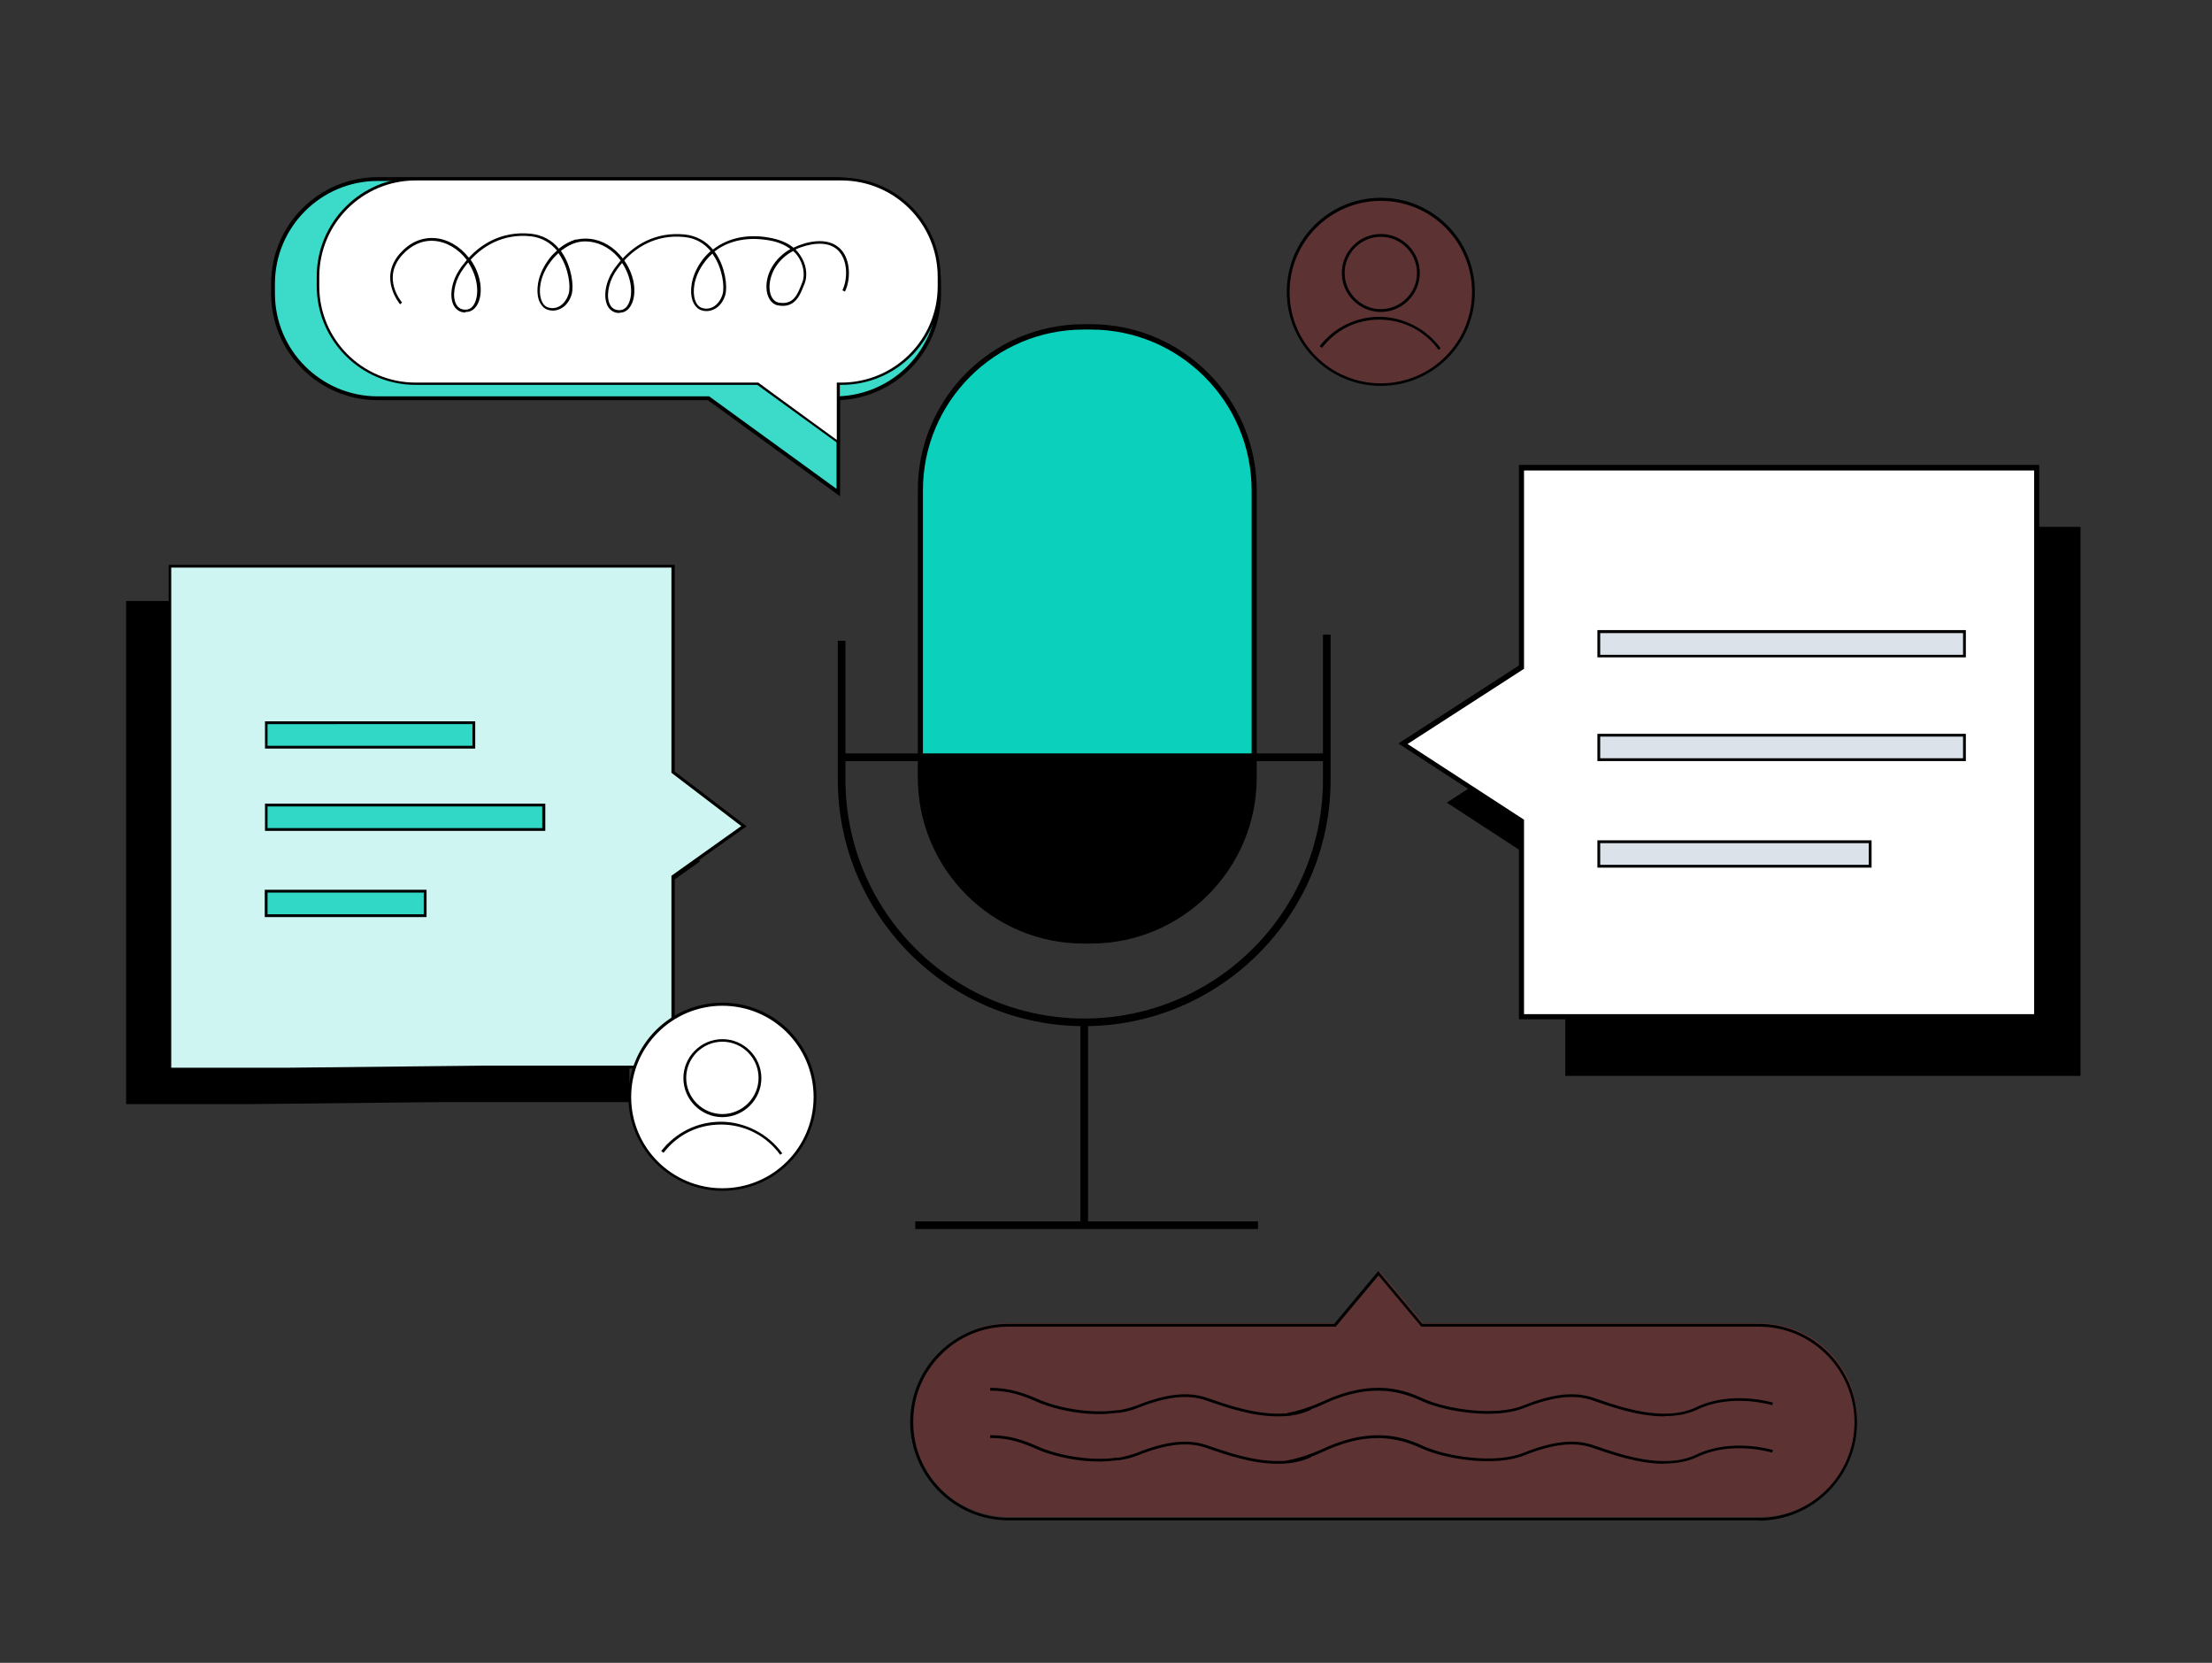 <svg xmlns="http://www.w3.org/2000/svg" id="Layer_1" version="1.1" viewBox="0 0 868.1 652.4"><rect x="0" y="0" width="868.1" height="652.4" fill="#333333" stroke="none"/><defs><style>.st1{fill:#ff3131;opacity:.2}.st2{fill:#fff}.st5{fill:#0ad0bc;opacity:.8}</style></defs><path d="M491.5 192.4c0-35.4-28.7-64.1-64.1-64.1h-2.8c-35.4 0-64.1 28.7-64.1 64.1v105.7h131V192.4Z" style="fill:#0ad0bc"/><path d="M424.5 369.2h2.8c35.4 0 64.1-28.7 64.1-64.1V298h-131v7.1c0 35.4 28.7 64.1 64.1 64.1Z"/><path d="M428.1 370.2h-2.8c-35.9 0-65.1-29.2-65.1-65.1V192.3c0-35.9 29.2-65.1 65.1-65.1h2.8c35.9 0 65.1 29.2 65.1 65.1v112.8c0 35.9-29.2 65.1-65.1 65.1Zm-2.8-240.9c-34.8 0-63.1 28.3-63.1 63.1v112.8c0 34.8 28.3 63.1 63.1 63.1h2.8c34.8 0 63.1-28.3 63.1-63.1V192.4c0-34.8-28.3-63.1-63.1-63.1h-2.8Z"/><path d="M425.5 402.6c-53.3 0-96.7-43.4-96.7-96.7v-54.5h3v54.5c0 51.7 42 93.7 93.7 93.7s93.7-42 93.7-93.7V249h3v56.9c0 53.3-43.4 96.7-96.7 96.7Z"/><path d="M330.2 295.6h190.4v3H330.2zm29 183.6h134.5v3H359.2z"/><path d="M424 401.1h3v78.5h-3z"/><path d="M327.5 70.2H148.2c-22.7 0-41.1 18.4-41.1 41.1v3.9c0 22.7 18.4 41.1 41.1 41.1h129.9l51 37v-37.1c22-.8 39.6-18.9 39.6-41v-3.9c0-22.7-18.4-41.1-41.1-41.1Z" class="st2"/><path d="M327.5 70.2H148.2c-22.7 0-41.1 18.4-41.1 41.1v3.9c0 22.7 18.4 41.1 41.1 41.1h129.9l51 37v-37.1c22-.8 39.6-18.9 39.6-41v-3.9c0-22.7-18.4-41.1-41.1-41.1Z" class="st5"/><path d="m329.8 194.8-52-37.8H148.2c-23.1 0-41.8-18.8-41.8-41.8v-3.9c0-23.1 18.8-41.8 41.8-41.8h179.3c23.1 0 41.8 18.8 41.8 41.8v3.9c0 22.4-17.3 40.6-39.6 41.8v37.8ZM148.2 71c-22.2 0-40.3 18.1-40.3 40.3v3.9c0 22.2 18.1 40.3 40.3 40.3h130.1l50 36.3v-36.3h.7c21.8-.8 38.8-18.5 38.8-40.3v-3.9c0-22.2-18.1-40.3-40.3-40.3H148.2Z"/><path d="M330.3 70.2H163.1c-21.2 0-38.3 17.1-38.3 38.3v3.7c0 21.2 17.1 38.3 38.3 38.3h134.2l31.7 23v-23h1.3c21.2 0 38.3-17.1 38.3-38.3v-3.7c0-21.2-17.1-38.3-38.3-38.3Z" class="st2"/><path d="M329.6 174.5 297.2 151H163.1c-21.4 0-38.8-17.4-38.8-38.8v-3.7c0-21.4 17.4-38.8 38.8-38.8h167.2c21.4 0 38.8 17.4 38.8 38.8v3.7c0 21.4-17.4 38.8-38.8 38.8h-.7v23.5ZM163.1 70.8c-20.8 0-37.8 16.9-37.8 37.8v3.7c0 20.8 16.9 37.8 37.8 37.8h134.5c0 .1 30.8 22.5 30.8 22.5v-22.5h1.8c20.8 0 37.8-16.9 37.8-37.8v-3.7c0-20.8-16.9-37.8-37.8-37.8H163Zm653.4 351.3V206.7H614.3v78.2l-46.5 30 46.5 30.3v76.9h202.2z"/><path d="M799.3 398.9V183.6H597.1v78.2l-46.5 30 46.5 30.2v76.9h202.2z" class="st2"/><path d="M800.3 399.9H596.1v-77.4l-47.3-30.8 47.3-30.6v-78.7h204.2v217.3Zm-202.2-2h200.2V184.6H598.1v77.8l-45.7 29.5 45.7 29.7V398Z"/><path d="M627.5 247.8H771v9.6H627.5zm0 40.7H771v9.6H627.5zm0 41.8H734v9.6H627.5z" style="fill:#dbe2ea"/><path d="M771.5 257.9H626.9v-10.7h144.6v10.7Zm-143.5-1h142.4v-8.5H628v8.5Zm143.5 41.7H626.9v-10.7h144.6v10.7ZM628 297.5h142.4V289H628v8.5Zm106.5 42.9H626.9v-10.7h107.6v10.7ZM628 339.3h105.4v-8.5H628v8.5Z"/><circle cx="541.9" cy="114.5" r="36.3" class="st1"/><path d="M541.9 151.4c-20.3 0-36.9-16.5-36.9-36.9s16.5-36.9 36.9-36.9 36.9 16.5 36.9 36.9-16.5 36.9-36.9 36.9Zm0-72.6c-19.7 0-35.8 16-35.8 35.8s16 35.8 35.8 35.8 35.8-16 35.8-35.8-16-35.8-35.8-35.8Z"/><path d="M541.9 122.4c-8.4 0-15.3-6.9-15.3-15.3s6.9-15.3 15.3-15.3 15.3 6.9 15.3 15.3-6.9 15.3-15.3 15.3Zm0-29.5c-7.8 0-14.2 6.4-14.2 14.2s6.4 14.2 14.2 14.2 14.2-6.4 14.2-14.2-6.4-14.2-14.2-14.2Zm22.7 44.4c-5.4-7.5-14-11.9-23.2-11.9s-17.1 4-22.6 11.1l-.9-.7c5.7-7.3 14.2-11.5 23.4-11.5s18.5 4.6 24.1 12.4l-.9.6ZM49.5 235.8H247v80.9l27.8 21.2-27.8 19.7v74.8h-74.6l-75.8.8H49.5V235.8z"/><path d="M66.7 222.1h197.5v80.8l27.8 21.2-27.8 19.8v74.7h-74.6l-75.8.9H66.7V222.1z" class="st2"/><path d="M66.7 222.1h197.5v80.8l27.8 21.2-27.8 19.8v74.7h-74.6l-75.8.9H66.7V222.1z" style="opacity:.2;fill:#0ad0bc"/><path d="M66.7 420h-.5V221.6h198.6v81.1l28.2 21.5-28.2 20v75h-75.1l-75.8.8H66.8Zm.5-1.1h46.5l75.8-.8h74v-74.5l27.4-19.5-27.4-20.9v-80.5H67.2V419Z"/><path d="M104.5 283.5H186v9.6h-81.5zm0 32.4h108.9v9.6H104.5zm0 33.8h62.4v9.6h-62.4z" class="st5"/><path d="M186.5 293.7H104V283h82.5v10.7Zm-81.5-1.1h80.4v-8.5H105v8.5ZM214 326H104v-10.7h110V326Zm-109-1.1h107.8v-8.5H105v8.5Zm62.4 34.9h-63.5v-10.7h63.5v10.7Zm-62.4-1.1h61.3v-8.5H105v8.5Z"/><circle cx="283.5" cy="430.4" r="36.3" class="st2"/><path d="M283.5 467.2c-20.3 0-36.9-16.5-36.9-36.9s16.5-36.9 36.9-36.9 36.9 16.5 36.9 36.9-16.5 36.9-36.9 36.9Zm0-72.6c-19.7 0-35.8 16-35.8 35.8s16 35.8 35.8 35.8 35.8-16 35.8-35.8-16-35.8-35.8-35.8Z"/><path d="M283.5 438.3c-8.4 0-15.3-6.9-15.3-15.3s6.9-15.3 15.3-15.3 15.3 6.9 15.3 15.3-6.9 15.3-15.3 15.3Zm0-29.6c-7.8 0-14.2 6.4-14.2 14.2s6.4 14.2 14.2 14.2 14.2-6.4 14.2-14.2-6.4-14.2-14.2-14.2Zm22.7 44.4c-5.4-7.5-14-11.9-23.2-11.9s-17.1 4-22.6 11.1l-.9-.7c5.7-7.3 14.2-11.5 23.4-11.5s18.5 4.6 24.1 12.4l-.9.6ZM243 122.8c-1.9 0-3.4-.9-4.4-2.5-1.9-3.3-1.2-9 1.8-13.8.6-1 1.7-2.5 3.2-4.3-3.1-4.2-7.6-6.9-12.3-7.4-4.3-.5-8.4 1-11.9 4.2l-.7-.8c3.7-3.5 8.1-5 12.8-4.5 4.9.5 9.6 3.3 12.9 7.7 4.5-4.9 12.5-10.6 24.4-9.4 4.4.5 8.2 2.5 11 5.9 6-4.7 14.2-6.4 23.4-4.4 3.6.8 6.3 2.1 8.2 3.7 1.4-.7 3-1.3 4.7-1.8 8.1-2.1 12.2.4 14.3 2.9 3.5 4.3 3.4 11.6 1.2 16.1l-1-.5c2-4.1 2.2-11-1.1-15-2.6-3.2-7.2-4.1-13.2-2.5-1.5.4-2.9.9-4.1 1.5 1.2 1.2 2 2.4 2.6 3.5 2 3.6 1.9 7.5 1 9.8l-.3.7c-1.6 4.1-3.6 9.2-10.3 7.9-2.5-.5-4.3-3.2-4.4-6.9-.2-5.2 2.8-11.4 9.4-15.2-1.7-1.3-4.1-2.5-7.3-3.2-8.9-1.8-16.8-.3-22.5 4.2.1.2.3.4.4.5 3.9 5.7 4.7 13.1 3.9 16.3-.7 2.6-2.3 4.8-4.4 5.8-1.7.9-3.6 1-5.4.3-1.4-.6-2.5-1.9-3.2-3.9-1-3.3-.7-8.9 3.3-14.8 1.1-1.7 2.5-3.1 3.9-4.4-2.7-3.2-6.1-5.1-10.3-5.5-11.5-1.2-19.3 4.5-23.6 9.2 4.6 6.6 4.7 13.6 2.8 17.3-1 2-2.6 3.2-4.6 3.2h-.2Zm1.2-19.7c-1.4 1.6-2.3 3-2.9 3.9-2.7 4.4-3.5 9.8-1.8 12.7.8 1.4 2 2 3.6 2 2 0 3.1-1.5 3.6-2.6 1.7-3.5 1.4-10-2.6-16Zm35.4-3.6c-1.4 1.2-2.6 2.6-3.7 4.2-3.8 5.5-4.1 10.8-3.2 13.8.5 1.6 1.4 2.8 2.5 3.2 1.5.6 3.1.5 4.5-.2 1.8-.9 3.2-2.8 3.9-5.1.8-2.9 0-10-3.7-15.4-.1-.2-.2-.3-.3-.5Zm31.6-1c-6.5 3.5-9.3 9.5-9.2 14.4.1 3.2 1.5 5.4 3.5 5.8 5.8 1.1 7.5-3.1 9.1-7.3l.3-.7c.8-2 .8-5.5-1-8.9-.6-1.1-1.4-2.3-2.7-3.4Z"/><path d="M182.6 122.6c-1.9 0-3.4-.9-4.4-2.5-1.9-3.3-1.2-9 1.8-13.8.6-1 1.7-2.5 3.2-4.3-3.3-4.4-8.1-7.2-12.9-7.5-4.7-.3-9 1.7-12.5 5.6-8.1 9.1-.3 18.2 0 18.6l-.8.7c0-.1-8.7-10.2 0-20 3.7-4.2 8.4-6.3 13.4-6 5.1.3 10.1 3.2 13.6 7.7 4.5-4.9 12.5-10.6 24.4-9.4 4.4.5 8.2 2.5 11 5.9 2-1.6 4.2-2.8 6.7-3.7l.4 1c-2.4.8-4.5 2-6.4 3.5.1.2.3.4.4.6 3.9 5.7 4.7 13.1 3.9 16.3-.7 2.6-2.3 4.8-4.4 5.8-1.7.9-3.6 1-5.4.3-1.4-.6-2.5-1.9-3.2-3.9-1-3.3-.7-8.9 3.3-14.8 1.1-1.7 2.4-3.1 3.9-4.4-2.7-3.2-6.1-5.1-10.3-5.6-11.5-1.2-19.3 4.5-23.6 9.2 4.6 6.6 4.7 13.6 2.8 17.3-1 2-2.6 3.2-4.6 3.2h-.2Zm1.2-19.7c-1.4 1.6-2.3 3-2.9 3.9-2.7 4.4-3.5 9.8-1.8 12.7.8 1.4 2 2 3.6 2 2 0 3.1-1.5 3.6-2.6 1.7-3.5 1.4-10-2.6-16Zm35.4-3.6c-1.4 1.2-2.6 2.6-3.7 4.2-3.8 5.5-4.1 10.8-3.2 13.8.5 1.6 1.4 2.8 2.5 3.2 1.5.6 3.1.5 4.5-.2 1.8-.9 3.2-2.8 3.9-5.1.8-2.9 0-10-3.7-15.4-.1-.2-.2-.3-.3-.5Z"/><path d="M395.8 595.2h295.1c21 0 38-17 38-38s-17-38-38-38H558.6l-17-20.4-17 20.4H395.9c-21 0-38 17-38 37.9 0 21 17 38.1 38 38.1Z" class="st1"/><path d="M690.2 596.5H395.8c-21.2 0-38.5-17.2-38.6-38.5 0-10.3 4-20 11.3-27.3s17-11.3 27.3-11.3h127.8l17.3-20.7 17.3 20.7h132c21.3 0 38.6 17.3 38.6 38.6s-17.3 38.6-38.6 38.6Zm-294.4-76c-10 0-19.5 3.9-26.5 11-7.1 7.1-11 16.5-10.9 26.6 0 20.6 16.9 37.4 37.5 37.4h294.4c20.7 0 37.5-16.8 37.5-37.5s-16.8-37.5-37.5-37.5H557.8L541 500.4l-16.8 20.1H395.9Z"/><path d="M653.1 555.7c-10 0-20.3-3.6-26.2-5.6-.9-.3-1.7-.6-2.3-.8-7-2.3-15.4-1.3-26.4 3.1-11.4 4.6-30.6 1.5-39.5-2.4-7.2-3.2-19.3-8.5-39.5 1-4.5 2.1-9.1 3.6-13.8 4.5l-.2-1.1c4.6-.9 9.1-2.4 13.6-4.4 20.7-9.7 33.1-4.3 40.4-1 8.7 3.8 27.6 6.9 38.7 2.4 11.2-4.5 19.8-5.5 27.1-3.1.7.2 1.5.5 2.4.8 8.4 2.9 25.9 9 38.3 3 14-6.7 30-1.8 30.1-1.8l-.3 1c-.2 0-15.7-4.8-29.3 1.7-4 1.9-8.4 2.6-12.9 2.6Z"/><path d="M501.4 555.7c-10 0-20.3-3.6-26.2-5.6-.9-.3-1.7-.6-2.3-.8-7-2.3-15.4-1.3-26.4 3.1-2.1.9-4.6 1.5-7.3 1.9h-.9c-11.1 1.7-24-1.1-31.3-4.3-5.2-2.3-10.8-4.4-18.4-4.4v-1.1c7.8 0 13.6 2.2 18.9 4.5 7.4 3.3 20.3 5.8 30.7 4.3h.9c2.7-.5 5-1.1 7.1-1.9 11.2-4.5 19.8-5.5 27.1-3.1.7.2 1.5.5 2.4.8 8.4 2.9 25.9 9 38.3 3l.5 1c-4 1.9-8.4 2.6-12.9 2.6Zm151.7 18.6c-10 0-20.3-3.6-26.2-5.6-.9-.3-1.7-.6-2.3-.8-7-2.3-15.4-1.3-26.4 3.1-11.4 4.6-30.6 1.5-39.5-2.4-7.2-3.2-19.3-8.5-39.5 1-4.5 2.1-9.1 3.6-13.8 4.5l-.2-1.1c4.6-.9 9.1-2.4 13.6-4.4 20.7-9.7 33.1-4.3 40.4-1 8.7 3.8 27.5 6.9 38.7 2.4 11.2-4.5 19.8-5.5 27.1-3.1.7.2 1.5.5 2.4.8 8.4 2.9 25.9 9 38.3 3 14-6.7 30-1.8 30.1-1.8l-.3 1c-.2 0-15.7-4.8-29.3 1.7-4 1.9-8.4 2.6-12.9 2.6Z"/><path d="M501.4 574.3c-10 0-20.3-3.6-26.2-5.6-.9-.3-1.7-.6-2.3-.8-7-2.3-15.4-1.3-26.4 3.1-2.1.9-4.6 1.5-7.3 1.9h-.9c-11.1 1.7-24-1.1-31.3-4.3-5.2-2.3-10.8-4.5-18.4-4.4v-1.1h.4c7.6 0 13.3 2.2 18.5 4.5 7.4 3.3 20.3 5.8 30.7 4.3h.9c2.7-.5 5-1.1 7.1-1.9 11.2-4.5 19.8-5.5 27.1-3.1.7.2 1.5.5 2.4.8 8.4 2.9 25.9 9 38.3 3l.5 1c-4 1.9-8.4 2.6-12.9 2.6Z"/></svg>